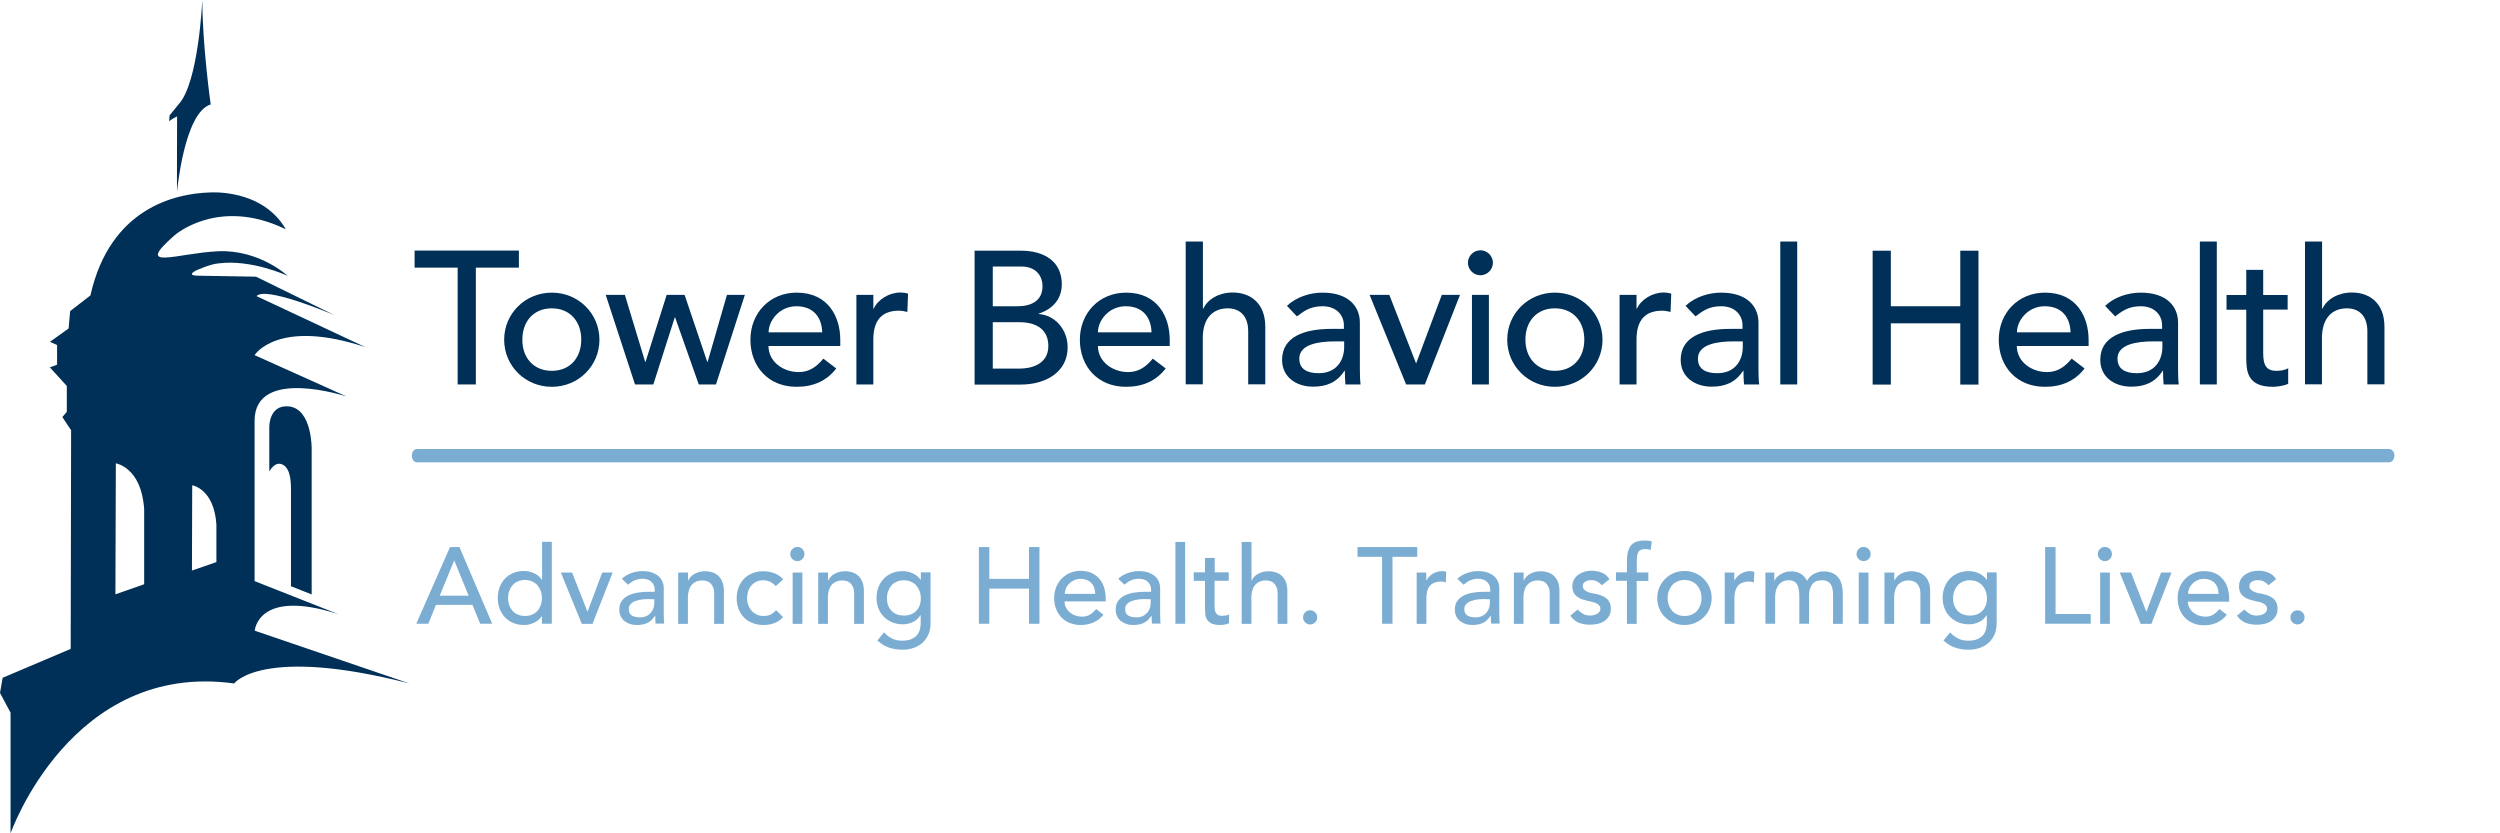 <?xml version="1.0" encoding="utf-8"?>
<!-- Generator: Adobe Illustrator 23.1.0, SVG Export Plug-In . SVG Version: 6.00 Build 0)  -->
<svg version="1.1" id="Layer_1" xmlns="http://www.w3.org/2000/svg" xmlns:xlink="http://www.w3.org/1999/xlink" x="0px" y="0px"
	 viewBox="0 0 180 60" style="enable-background:new 0 0 180 60;" xml:space="preserve">
<style type="text/css">
	.st0{fill:#7BADD3;}
	.st1{fill:#003057;}
</style>
<g>
	<path class="st0" d="M172.02,33.29H30.02c-0.2,0-0.37-0.21-0.37-0.48c0-0.27,0.17-0.48,0.37-0.48h142.01c0.2,0,0.37,0.21,0.37,0.48
		C172.39,33.07,172.23,33.29,172.02,33.29L172.02,33.29L172.02,33.29z"/>
	<path class="st1" d="M12.85,7.52l-0.64,0.79l-0.03,0.42c0,0,0.19-0.17,0.57-0.35c0,0.39-0.02,5.64,0,5.4c0,0,0.51-5.68,2.42-6.26
		c0,0-0.61-4.34-0.6-7.52C14.56,0,14.31,5.97,12.85,7.52L12.85,7.52L12.85,7.52z"/>
	<path class="st1" d="M22.44,32.32c0,1.7,0,10.48,0,10.48l-1.49-0.59c0,0,0-6.13,0-6.93c0-0.81-0.09-1.49-0.52-1.78
		c-0.61-0.41-1.04,0.45-1.04,0.45v-3.2c0,0-0.04-1.62,1.4-1.49C22.48,29.43,22.44,32.32,22.44,32.32L22.44,32.32L22.44,32.32z"/>
	<path class="st1" d="M24.36,44.22l-6.03-2.38v-0.46c0,0,0-7.13,0-11.08c0-3.94,6.63-1.75,6.63-1.75l-6.63-2.98
		c0,0,1.66-2.68,7.99-0.57l-7.85-3.68c0.63-0.7,4.94,1.09,5.61,1.37l-5.65-2.77l-4.21-0.07c-0.92-0.03,0.02-0.43,0.02-0.43
		c0.46-0.19,0.95-0.39,1.45-0.45c2.4-0.33,5.02,0.89,5.02,0.89s-2.02-1.89-4.99-1.77c-2.97,0.13-6.13,1.46-3.16-1.14
		c0,0,3.15-2.81,8.02-0.44c-1.72-2.98-5.53-2.65-5.53-2.65c-2.36,0.08-7.12,1.07-8.54,7.41L5.05,22.4l-0.11,1.25L3.6,24.61
		l0.51,0.23v1.42l-0.52,0.19l1.22,1.34v1.23v0.63l-0.32,0.38l0.63,0.95L5.09,46.72l-4.9,2.08L0,49.89l0.76,1.42V60
		c0,0,4.35-12.41,16.1-10.79c0,0,1.98-2.73,12.62,0l-11.14-3.8C18.34,45.41,18.55,42.34,24.36,44.22 M10.37,42.07l-2.06,0.72
		l0.03-9.43c0,0,1.85,0.28,2.04,3.31V42.07L10.37,42.07L10.37,42.07z M15.58,40.47l-1.76,0.61l0.02-6.14c0,0,1.57,0.24,1.74,2.82
		V40.47L15.58,40.47L15.58,40.47z"/>
	<g>
		<path class="st1" d="M32.95,19.27h-3.1v-1.23h7.51v1.23h-3.1v8.41h-1.31V19.27z"/>
		<path class="st1" d="M39.73,21.07c1.92,0,3.43,1.51,3.43,3.39c0,1.88-1.51,3.39-3.43,3.39c-1.92,0-3.43-1.51-3.43-3.39
			C36.3,22.58,37.81,21.07,39.73,21.07z M39.73,26.7c1.31,0,2.12-0.94,2.12-2.25c0-1.31-0.82-2.25-2.12-2.25
			c-1.31,0-2.12,0.94-2.12,2.25C37.6,25.76,38.42,26.7,39.73,26.7z"/>
		<path class="st1" d="M43.61,21.23h1.38l1.46,4.82h0.03L48,21.23h1.29l1.63,4.82h0.03l1.39-4.82h1.29l-2.08,6.45h-1.24l-1.7-4.82
			h-0.03l-1.54,4.82h-1.32L43.61,21.23z"/>
		<path class="st1" d="M55.33,24.91c0,1.13,1.05,1.88,2.18,1.88c0.75,0,1.29-0.38,1.77-0.97l0.93,0.71
			c-0.68,0.88-1.62,1.32-2.86,1.32c-2.04,0-3.32-1.47-3.32-3.39c0-1.93,1.4-3.39,3.33-3.39c2.27,0,3.14,1.74,3.14,3.4v0.44H55.33z
			 M59.2,23.93c-0.03-1.08-0.63-1.88-1.86-1.88c-1.21,0-2,1.02-2,1.88H59.2z"/>
		<path class="st1" d="M61.66,21.23h1.22v0.99h0.03c0.31-0.68,1.13-1.16,1.93-1.16c0.19,0,0.38,0.03,0.54,0.08l-0.05,1.32
			c-0.2-0.05-0.41-0.09-0.6-0.09c-1.2,0-1.85,0.65-1.85,2.07v3.24h-1.22V21.23z"/>
		<path class="st1" d="M70.17,18.05h3.35c1.67,0,2.93,0.78,2.93,2.41c0,1.1-0.68,1.8-1.66,2.12v0.03c1.16,0.08,2.08,1.1,2.08,2.4
			c0,1.73-1.51,2.68-3.39,2.68h-3.31V18.05z M71.48,22.05h1.78c0.99,0,1.8-0.39,1.8-1.44c0-0.76-0.48-1.42-1.52-1.42h-2.06V22.05z
			 M71.48,26.54h1.92c0.79,0,2.08-0.27,2.08-1.63c0-1.14-0.8-1.71-2.07-1.71h-1.93V26.54z"/>
		<path class="st1" d="M79.05,24.91c0,1.13,1.05,1.88,2.18,1.88c0.75,0,1.29-0.38,1.77-0.97l0.93,0.71
			c-0.68,0.88-1.62,1.32-2.86,1.32c-2.04,0-3.32-1.47-3.32-3.39c0-1.93,1.4-3.39,3.33-3.39c2.27,0,3.14,1.74,3.14,3.4v0.44H79.05z
			 M82.91,23.93c-0.03-1.08-0.63-1.88-1.86-1.88c-1.21,0-2,1.02-2,1.88H82.91z"/>
		<path class="st1" d="M85.38,17.39h1.23v4.83h0.03c0.31-0.68,1.13-1.16,2.12-1.16c1.25,0,2.34,0.75,2.34,2.46v4.15h-1.23v-3.81
			c0-1.21-0.69-1.66-1.47-1.66c-1.02,0-1.8,0.65-1.8,2.15v3.32h-1.23V17.39z"/>
		<path class="st1" d="M92.66,22.02c0.68-0.64,1.66-0.95,2.56-0.95c1.91,0,2.69,1.03,2.69,2.15v3.29c0,0.45,0.01,0.83,0.05,1.17
			h-1.09c-0.03-0.33-0.04-0.65-0.04-0.98h-0.03c-0.54,0.83-1.28,1.14-2.26,1.14c-1.2,0-2.23-0.68-2.23-1.93
			c0-1.66,1.59-2.23,3.55-2.23h0.9v-0.27c0-0.67-0.49-1.36-1.54-1.36c-0.94,0-1.39,0.4-1.84,0.73L92.66,22.02z M96.12,24.58
			c-1.16,0-2.57,0.2-2.57,1.24c0,0.74,0.54,1.05,1.39,1.05c1.36,0,1.84-1.01,1.84-1.88v-0.41H96.12z"/>
		<path class="st1" d="M98.61,21.23h1.42l1.93,4.94l1.85-4.94h1.31l-2.53,6.45h-1.35L98.61,21.23z"/>
		<path class="st1" d="M106.59,18.02c0.49,0,0.9,0.41,0.9,0.9c0,0.49-0.41,0.9-0.9,0.9c-0.49,0-0.9-0.41-0.9-0.9
			C105.69,18.43,106.1,18.02,106.59,18.02z M105.98,21.23h1.22v6.45h-1.22V21.23z"/>
		<path class="st1" d="M111.95,21.07c1.92,0,3.43,1.51,3.43,3.39c0,1.88-1.51,3.39-3.43,3.39c-1.92,0-3.43-1.51-3.43-3.39
			C108.52,22.58,110.03,21.07,111.95,21.07z M111.95,26.7c1.31,0,2.12-0.94,2.12-2.25c0-1.31-0.82-2.25-2.12-2.25
			c-1.31,0-2.12,0.94-2.12,2.25C109.83,25.76,110.65,26.7,111.95,26.7z"/>
		<path class="st1" d="M116.61,21.23h1.22v0.99h0.03c0.31-0.68,1.13-1.16,1.93-1.16c0.19,0,0.38,0.03,0.54,0.08l-0.05,1.32
			c-0.2-0.05-0.41-0.09-0.6-0.09c-1.2,0-1.85,0.65-1.85,2.07v3.24h-1.22V21.23z"/>
		<path class="st1" d="M121.36,22.02c0.68-0.64,1.66-0.95,2.56-0.95c1.91,0,2.69,1.03,2.69,2.15v3.29c0,0.45,0.01,0.83,0.05,1.17
			h-1.09c-0.03-0.33-0.04-0.65-0.04-0.98h-0.03c-0.54,0.83-1.28,1.14-2.26,1.14c-1.2,0-2.23-0.68-2.23-1.93
			c0-1.66,1.59-2.23,3.55-2.23h0.9v-0.27c0-0.67-0.49-1.36-1.54-1.36c-0.94,0-1.39,0.4-1.84,0.73L121.36,22.02z M124.82,24.58
			c-1.16,0-2.57,0.2-2.57,1.24c0,0.74,0.54,1.05,1.39,1.05c1.36,0,1.84-1.01,1.84-1.88v-0.41H124.82z"/>
		<path class="st1" d="M128.18,17.39h1.22v10.29h-1.22V17.39z"/>
		<path class="st1" d="M134.83,18.05h1.31v4h5v-4h1.31v9.64h-1.31v-4.41h-5v4.41h-1.31V18.05z"/>
		<path class="st1" d="M145.21,24.91c0,1.13,1.05,1.88,2.18,1.88c0.75,0,1.29-0.38,1.77-0.97l0.93,0.71
			c-0.68,0.88-1.62,1.32-2.86,1.32c-2.04,0-3.32-1.47-3.32-3.39c0-1.93,1.4-3.39,3.33-3.39c2.27,0,3.14,1.74,3.14,3.4v0.44H145.21z
			 M149.08,23.93c-0.03-1.08-0.63-1.88-1.86-1.88c-1.21,0-2,1.02-2,1.88H149.08z"/>
		<path class="st1" d="M151.57,22.02c0.68-0.64,1.66-0.95,2.56-0.95c1.91,0,2.69,1.03,2.69,2.15v3.29c0,0.45,0.01,0.83,0.05,1.17
			h-1.09c-0.03-0.33-0.04-0.65-0.04-0.98h-0.03c-0.54,0.83-1.28,1.14-2.26,1.14c-1.2,0-2.23-0.68-2.23-1.93
			c0-1.66,1.59-2.23,3.55-2.23h0.9v-0.27c0-0.67-0.49-1.36-1.54-1.36c-0.94,0-1.39,0.4-1.84,0.73L151.57,22.02z M155.03,24.58
			c-1.16,0-2.57,0.2-2.57,1.24c0,0.74,0.54,1.05,1.39,1.05c1.36,0,1.84-1.01,1.84-1.88v-0.41H155.03z"/>
		<path class="st1" d="M158.39,17.39h1.22v10.29h-1.22V17.39z"/>
		<path class="st1" d="M164.71,22.29h-1.76v2.93c0,0.72,0,1.48,0.93,1.48c0.29,0,0.63-0.04,0.87-0.19v1.12
			c-0.29,0.16-0.86,0.22-1.1,0.22c-1.89,0-1.92-1.16-1.92-2.19v-3.36h-1.42v-1.06h1.42v-1.81h1.22v1.81h1.76V22.29z"/>
		<path class="st1" d="M165.97,17.39h1.22v4.83h0.03c0.31-0.68,1.13-1.16,2.12-1.16c1.25,0,2.34,0.75,2.34,2.46v4.15h-1.23v-3.81
			c0-1.21-0.69-1.66-1.47-1.66c-1.02,0-1.8,0.65-1.8,2.15v3.32h-1.22V17.39z"/>
	</g>
	<g>
		<path class="st0" d="M32.4,39.39h0.68l2.36,5.52h-0.87l-0.55-1.36h-2.63l-0.55,1.36h-0.87L32.4,39.39z M33.74,42.89l-1.03-2.53
			H32.7l-1.04,2.53H33.74z"/>
		<path class="st0" d="M39.72,44.91h-0.7v-0.53H39c-0.14,0.2-0.32,0.35-0.56,0.46C38.21,44.95,37.97,45,37.72,45
			c-0.29,0-0.54-0.05-0.78-0.15c-0.23-0.1-0.43-0.24-0.59-0.41c-0.16-0.18-0.29-0.38-0.38-0.62c-0.09-0.23-0.13-0.49-0.13-0.76
			c0-0.28,0.04-0.53,0.13-0.77c0.09-0.24,0.21-0.44,0.38-0.62c0.16-0.17,0.36-0.31,0.59-0.41c0.23-0.1,0.49-0.15,0.78-0.15
			c0.27,0,0.51,0.06,0.75,0.17c0.23,0.11,0.41,0.26,0.54,0.46h0.02v-2.73h0.7V44.91z M37.8,44.35c0.19,0,0.36-0.03,0.51-0.1
			c0.15-0.06,0.28-0.15,0.38-0.26c0.1-0.11,0.18-0.25,0.24-0.41c0.06-0.16,0.09-0.33,0.09-0.52c0-0.19-0.03-0.36-0.09-0.52
			c-0.06-0.16-0.14-0.29-0.24-0.41c-0.1-0.11-0.23-0.2-0.38-0.27c-0.15-0.06-0.32-0.1-0.51-0.1c-0.19,0-0.36,0.03-0.51,0.1
			c-0.15,0.06-0.28,0.15-0.38,0.27c-0.1,0.11-0.18,0.25-0.24,0.41c-0.06,0.16-0.09,0.33-0.09,0.52c0,0.19,0.03,0.36,0.09,0.52
			c0.06,0.16,0.14,0.29,0.24,0.41c0.1,0.11,0.23,0.2,0.38,0.26C37.45,44.32,37.62,44.35,37.8,44.35z"/>
		<path class="st0" d="M40.38,41.22h0.81l1.11,2.83l1.06-2.83h0.75l-1.45,3.7h-0.77L40.38,41.22z"/>
		<path class="st0" d="M44.77,41.67c0.2-0.18,0.43-0.32,0.69-0.41c0.26-0.09,0.52-0.14,0.78-0.14c0.27,0,0.5,0.03,0.7,0.1
			c0.19,0.07,0.35,0.16,0.48,0.27c0.12,0.11,0.22,0.25,0.28,0.39c0.06,0.15,0.09,0.3,0.09,0.46v1.89c0,0.13,0,0.25,0.01,0.36
			c0,0.11,0.01,0.21,0.02,0.31h-0.62c-0.02-0.19-0.02-0.37-0.02-0.56h-0.02c-0.16,0.24-0.34,0.41-0.55,0.51
			c-0.21,0.1-0.46,0.15-0.74,0.15c-0.17,0-0.34-0.02-0.49-0.07c-0.16-0.05-0.29-0.12-0.41-0.21c-0.12-0.09-0.21-0.21-0.28-0.35
			c-0.07-0.14-0.1-0.3-0.1-0.48c0-0.24,0.05-0.44,0.16-0.6c0.11-0.16,0.25-0.29,0.44-0.39c0.18-0.1,0.4-0.17,0.65-0.22
			c0.25-0.04,0.51-0.07,0.79-0.07h0.51v-0.16c0-0.09-0.02-0.19-0.05-0.28c-0.04-0.09-0.09-0.18-0.16-0.25
			c-0.07-0.08-0.16-0.14-0.27-0.18c-0.11-0.04-0.24-0.07-0.39-0.07c-0.14,0-0.25,0.01-0.35,0.04c-0.1,0.03-0.19,0.06-0.28,0.1
			c-0.08,0.04-0.16,0.08-0.23,0.14c-0.07,0.05-0.13,0.1-0.19,0.15L44.77,41.67z M46.75,43.13c-0.17,0-0.34,0.01-0.51,0.03
			c-0.17,0.02-0.33,0.05-0.48,0.11c-0.14,0.05-0.26,0.12-0.35,0.22c-0.09,0.09-0.14,0.21-0.14,0.36c0,0.21,0.07,0.37,0.21,0.46
			c0.14,0.09,0.34,0.14,0.58,0.14c0.19,0,0.36-0.03,0.49-0.1c0.14-0.06,0.24-0.15,0.33-0.25c0.08-0.1,0.14-0.22,0.18-0.35
			c0.04-0.13,0.05-0.25,0.05-0.38v-0.23H46.75z"/>
		<path class="st0" d="M48.84,41.22h0.7v0.57h0.02c0.09-0.2,0.24-0.36,0.46-0.48c0.22-0.12,0.47-0.18,0.76-0.18
			c0.18,0,0.35,0.03,0.51,0.08c0.16,0.05,0.31,0.14,0.43,0.25c0.12,0.11,0.22,0.26,0.29,0.44c0.07,0.18,0.11,0.39,0.11,0.64v2.38
			h-0.7v-2.18c0-0.17-0.02-0.32-0.07-0.44c-0.05-0.12-0.11-0.22-0.19-0.3c-0.08-0.08-0.17-0.13-0.27-0.16
			c-0.1-0.03-0.21-0.05-0.32-0.05c-0.15,0-0.28,0.02-0.41,0.07c-0.12,0.05-0.23,0.12-0.33,0.22c-0.09,0.1-0.17,0.23-0.22,0.39
			c-0.05,0.16-0.08,0.34-0.08,0.55v1.9h-0.7V41.22z"/>
		<path class="st0" d="M55.86,42.2c-0.13-0.14-0.27-0.24-0.41-0.31c-0.14-0.07-0.31-0.11-0.51-0.11c-0.19,0-0.36,0.03-0.5,0.11
			c-0.14,0.07-0.26,0.17-0.36,0.29c-0.1,0.12-0.17,0.26-0.22,0.42c-0.05,0.16-0.07,0.32-0.07,0.49c0,0.17,0.03,0.33,0.09,0.49
			c0.06,0.15,0.14,0.29,0.24,0.4c0.1,0.11,0.23,0.2,0.37,0.27c0.15,0.07,0.31,0.1,0.49,0.1c0.2,0,0.37-0.03,0.51-0.11
			c0.14-0.07,0.27-0.17,0.39-0.31l0.5,0.5c-0.18,0.2-0.39,0.35-0.64,0.44c-0.24,0.09-0.5,0.13-0.77,0.13
			c-0.29,0-0.55-0.05-0.78-0.14c-0.24-0.09-0.44-0.22-0.61-0.39c-0.17-0.17-0.3-0.37-0.4-0.61c-0.09-0.24-0.14-0.5-0.14-0.78
			c0-0.29,0.05-0.55,0.14-0.79c0.09-0.24,0.22-0.44,0.39-0.62c0.17-0.17,0.37-0.3,0.61-0.4c0.24-0.1,0.5-0.14,0.79-0.14
			c0.27,0,0.53,0.05,0.78,0.14c0.25,0.1,0.46,0.24,0.64,0.44L55.86,42.2z"/>
		<path class="st0" d="M56.9,39.89c0-0.14,0.05-0.26,0.15-0.36c0.1-0.1,0.22-0.15,0.36-0.15c0.14,0,0.26,0.05,0.36,0.15
			c0.1,0.1,0.15,0.22,0.15,0.36c0,0.14-0.05,0.26-0.15,0.36c-0.1,0.1-0.22,0.15-0.36,0.15c-0.14,0-0.26-0.05-0.36-0.15
			C56.95,40.15,56.9,40.03,56.9,39.89z M57.07,41.22h0.7v3.7h-0.7V41.22z"/>
		<path class="st0" d="M58.92,41.22h0.7v0.57h0.02c0.09-0.2,0.24-0.36,0.46-0.48c0.22-0.12,0.47-0.18,0.76-0.18
			c0.18,0,0.35,0.03,0.51,0.08c0.16,0.05,0.31,0.14,0.43,0.25c0.12,0.11,0.22,0.26,0.29,0.44c0.07,0.18,0.11,0.39,0.11,0.64v2.38
			h-0.7v-2.18c0-0.17-0.02-0.32-0.07-0.44c-0.05-0.12-0.11-0.22-0.19-0.3c-0.08-0.08-0.17-0.13-0.27-0.16
			c-0.1-0.03-0.21-0.05-0.32-0.05c-0.15,0-0.28,0.02-0.41,0.07c-0.12,0.05-0.23,0.12-0.33,0.22c-0.09,0.1-0.17,0.23-0.22,0.39
			c-0.05,0.16-0.08,0.34-0.08,0.55v1.9h-0.7V41.22z"/>
		<path class="st0" d="M67,44.88c0,0.28-0.05,0.54-0.14,0.77c-0.1,0.23-0.23,0.43-0.41,0.6c-0.18,0.17-0.39,0.3-0.64,0.39
			c-0.25,0.09-0.52,0.14-0.83,0.14c-0.35,0-0.68-0.05-0.97-0.15c-0.29-0.1-0.57-0.27-0.84-0.51l0.48-0.59
			c0.18,0.2,0.38,0.35,0.59,0.45c0.21,0.1,0.45,0.15,0.72,0.15c0.26,0,0.48-0.04,0.65-0.11c0.17-0.08,0.31-0.17,0.41-0.29
			c0.1-0.12,0.17-0.26,0.21-0.41c0.04-0.15,0.06-0.31,0.06-0.46V44.3h-0.02c-0.14,0.22-0.32,0.39-0.55,0.49
			c-0.23,0.11-0.47,0.16-0.73,0.16c-0.27,0-0.52-0.05-0.75-0.14c-0.23-0.1-0.43-0.23-0.6-0.4c-0.17-0.17-0.3-0.37-0.39-0.6
			c-0.09-0.23-0.14-0.48-0.14-0.75c0-0.27,0.04-0.52,0.13-0.76c0.09-0.24,0.21-0.44,0.38-0.62c0.16-0.18,0.36-0.31,0.59-0.41
			c0.23-0.1,0.49-0.15,0.78-0.15c0.25,0,0.49,0.05,0.73,0.16c0.24,0.11,0.42,0.26,0.56,0.46h0.02v-0.53H67V44.88z M65.08,41.78
			c-0.19,0-0.36,0.03-0.51,0.1c-0.15,0.06-0.28,0.15-0.38,0.27c-0.1,0.11-0.18,0.25-0.24,0.41c-0.06,0.16-0.09,0.33-0.09,0.52
			c0,0.37,0.11,0.67,0.33,0.9c0.22,0.23,0.51,0.34,0.89,0.34c0.37,0,0.67-0.11,0.89-0.34c0.22-0.23,0.33-0.53,0.33-0.9
			c0-0.19-0.03-0.36-0.09-0.52c-0.06-0.16-0.14-0.29-0.24-0.41c-0.1-0.11-0.23-0.2-0.38-0.27C65.43,41.81,65.27,41.78,65.08,41.78z"
			/>
		<path class="st0" d="M70.48,39.39h0.75v2.29h2.86v-2.29h0.75v5.52h-0.75v-2.53h-2.86v2.53h-0.75V39.39z"/>
		<path class="st0" d="M76.65,43.32c0,0.16,0.03,0.31,0.11,0.44c0.07,0.13,0.16,0.25,0.28,0.34c0.11,0.09,0.25,0.17,0.4,0.22
			c0.15,0.05,0.31,0.08,0.47,0.08c0.22,0,0.41-0.05,0.57-0.15c0.16-0.1,0.31-0.24,0.44-0.4l0.53,0.41C79.05,44.75,78.5,45,77.8,45
			c-0.29,0-0.55-0.05-0.79-0.15c-0.24-0.1-0.44-0.24-0.6-0.41c-0.16-0.17-0.29-0.38-0.38-0.62c-0.09-0.24-0.13-0.49-0.13-0.77
			c0-0.28,0.05-0.53,0.14-0.77c0.1-0.24,0.23-0.44,0.4-0.62c0.17-0.17,0.37-0.31,0.6-0.41c0.23-0.1,0.49-0.15,0.76-0.15
			c0.33,0,0.6,0.06,0.83,0.17c0.23,0.11,0.41,0.26,0.56,0.45s0.25,0.39,0.32,0.62c0.06,0.23,0.1,0.47,0.1,0.71v0.25H76.65z
			 M78.86,42.76c-0.01-0.16-0.03-0.3-0.07-0.43c-0.04-0.13-0.11-0.24-0.2-0.34c-0.09-0.1-0.2-0.17-0.33-0.23
			c-0.13-0.05-0.29-0.08-0.46-0.08c-0.17,0-0.33,0.03-0.47,0.1c-0.14,0.06-0.26,0.15-0.36,0.25c-0.1,0.1-0.18,0.22-0.23,0.35
			c-0.05,0.13-0.08,0.25-0.08,0.38H78.86z"/>
		<path class="st0" d="M80.51,41.67c0.2-0.18,0.43-0.32,0.69-0.41c0.26-0.09,0.52-0.14,0.78-0.14c0.27,0,0.5,0.03,0.7,0.1
			c0.19,0.07,0.35,0.16,0.48,0.27c0.12,0.11,0.22,0.25,0.28,0.39c0.06,0.15,0.09,0.3,0.09,0.46v1.89c0,0.13,0,0.25,0.01,0.36
			c0,0.11,0.01,0.21,0.02,0.31h-0.62c-0.02-0.19-0.02-0.37-0.02-0.56h-0.02c-0.16,0.24-0.34,0.41-0.55,0.51
			c-0.21,0.1-0.46,0.15-0.74,0.15c-0.17,0-0.34-0.02-0.49-0.07c-0.16-0.05-0.29-0.12-0.41-0.21c-0.12-0.09-0.21-0.21-0.28-0.35
			c-0.07-0.14-0.1-0.3-0.1-0.48c0-0.24,0.05-0.44,0.16-0.6c0.11-0.16,0.25-0.29,0.44-0.39c0.18-0.1,0.4-0.17,0.65-0.22
			c0.25-0.04,0.51-0.07,0.79-0.07h0.51v-0.16c0-0.09-0.02-0.19-0.05-0.28c-0.04-0.09-0.09-0.18-0.16-0.25
			c-0.07-0.08-0.16-0.14-0.27-0.18c-0.11-0.04-0.24-0.07-0.39-0.07c-0.14,0-0.25,0.01-0.35,0.04c-0.1,0.03-0.19,0.06-0.28,0.1
			c-0.08,0.04-0.16,0.08-0.23,0.14c-0.07,0.05-0.13,0.1-0.19,0.15L80.51,41.67z M82.49,43.13c-0.17,0-0.34,0.01-0.51,0.03
			c-0.17,0.02-0.33,0.05-0.48,0.11c-0.14,0.05-0.26,0.12-0.35,0.22c-0.09,0.09-0.14,0.21-0.14,0.36c0,0.21,0.07,0.37,0.21,0.46
			c0.14,0.09,0.34,0.14,0.58,0.14c0.19,0,0.36-0.03,0.49-0.1c0.14-0.06,0.24-0.15,0.33-0.25c0.08-0.1,0.14-0.22,0.18-0.35
			c0.04-0.13,0.05-0.25,0.05-0.38v-0.23H82.49z"/>
		<path class="st0" d="M84.63,39.02h0.7v5.89h-0.7V39.02z"/>
		<path class="st0" d="M88.46,41.82h-1.01v1.68c0,0.1,0,0.21,0.01,0.31c0.01,0.1,0.02,0.19,0.06,0.27c0.03,0.08,0.09,0.15,0.16,0.19
			c0.07,0.05,0.17,0.07,0.31,0.07c0.08,0,0.17-0.01,0.26-0.02c0.09-0.02,0.17-0.04,0.24-0.09v0.64c-0.08,0.05-0.19,0.08-0.32,0.1
			C88.03,45,87.93,45,87.86,45c-0.27,0-0.48-0.04-0.63-0.11c-0.15-0.08-0.26-0.17-0.33-0.29c-0.07-0.12-0.11-0.25-0.12-0.4
			c-0.01-0.15-0.02-0.3-0.02-0.45v-1.93h-0.81v-0.61h0.81v-1.04h0.7v1.04h1.01V41.82z"/>
		<path class="st0" d="M89.41,39.02h0.7v2.77h0.02c0.09-0.2,0.24-0.36,0.46-0.48c0.22-0.12,0.47-0.18,0.76-0.18
			c0.18,0,0.35,0.03,0.51,0.08c0.16,0.05,0.31,0.14,0.43,0.25c0.12,0.11,0.22,0.26,0.29,0.44c0.07,0.18,0.11,0.39,0.11,0.64v2.38
			h-0.7v-2.18c0-0.17-0.02-0.32-0.07-0.44c-0.05-0.12-0.11-0.22-0.19-0.3c-0.08-0.08-0.17-0.13-0.27-0.16
			c-0.1-0.03-0.21-0.05-0.32-0.05c-0.15,0-0.28,0.02-0.41,0.07c-0.12,0.05-0.23,0.12-0.33,0.22c-0.09,0.1-0.17,0.23-0.22,0.39
			c-0.05,0.16-0.08,0.34-0.08,0.55v1.9h-0.7V39.02z"/>
		<path class="st0" d="M94.33,44.96c-0.14,0-0.26-0.05-0.36-0.15c-0.1-0.1-0.15-0.22-0.15-0.36c0-0.14,0.05-0.26,0.15-0.36
			c0.1-0.1,0.22-0.15,0.36-0.15c0.14,0,0.26,0.05,0.36,0.15c0.1,0.1,0.15,0.22,0.15,0.36c0,0.14-0.05,0.26-0.15,0.36
			C94.59,44.91,94.47,44.96,94.33,44.96z"/>
		<path class="st0" d="M99.52,40.09h-1.78v-0.7h4.3v0.7h-1.78v4.82h-0.75V40.09z"/>
		<path class="st0" d="M101.99,41.22h0.7v0.57h0.02c0.05-0.1,0.11-0.19,0.19-0.27c0.08-0.08,0.16-0.15,0.26-0.21
			c0.1-0.06,0.2-0.1,0.32-0.14c0.11-0.03,0.23-0.05,0.34-0.05c0.11,0,0.22,0.02,0.31,0.05l-0.03,0.76
			c-0.06-0.02-0.11-0.03-0.17-0.04c-0.06-0.01-0.11-0.02-0.17-0.02c-0.34,0-0.61,0.1-0.79,0.29c-0.18,0.19-0.27,0.49-0.27,0.9v1.86
			h-0.7V41.22z"/>
		<path class="st0" d="M104.93,41.67c0.2-0.18,0.43-0.32,0.69-0.41c0.26-0.09,0.52-0.14,0.78-0.14c0.27,0,0.5,0.03,0.7,0.1
			c0.19,0.07,0.35,0.16,0.48,0.27c0.12,0.11,0.22,0.25,0.28,0.39c0.06,0.15,0.09,0.3,0.09,0.46v1.89c0,0.13,0,0.25,0.01,0.36
			c0.01,0.11,0.01,0.21,0.02,0.31h-0.62c-0.02-0.19-0.02-0.37-0.02-0.56h-0.02c-0.16,0.24-0.34,0.41-0.55,0.51
			c-0.21,0.1-0.46,0.15-0.74,0.15c-0.17,0-0.34-0.02-0.49-0.07c-0.16-0.05-0.29-0.12-0.41-0.21c-0.12-0.09-0.21-0.21-0.28-0.35
			c-0.07-0.14-0.1-0.3-0.1-0.48c0-0.24,0.05-0.44,0.16-0.6c0.11-0.16,0.25-0.29,0.44-0.39c0.18-0.1,0.4-0.17,0.65-0.22
			c0.25-0.04,0.51-0.07,0.79-0.07h0.51v-0.16c0-0.09-0.02-0.19-0.05-0.28c-0.04-0.09-0.09-0.18-0.16-0.25
			c-0.07-0.08-0.16-0.14-0.27-0.18c-0.11-0.04-0.24-0.07-0.39-0.07c-0.14,0-0.25,0.01-0.35,0.04c-0.1,0.03-0.19,0.06-0.28,0.1
			c-0.08,0.04-0.16,0.08-0.23,0.14c-0.07,0.05-0.13,0.1-0.19,0.15L104.93,41.67z M106.91,43.13c-0.17,0-0.34,0.01-0.51,0.03
			c-0.17,0.02-0.33,0.05-0.48,0.11c-0.14,0.05-0.26,0.12-0.35,0.22c-0.09,0.09-0.14,0.21-0.14,0.36c0,0.21,0.07,0.37,0.21,0.46
			c0.14,0.09,0.34,0.14,0.58,0.14c0.19,0,0.36-0.03,0.49-0.1c0.14-0.06,0.24-0.15,0.33-0.25c0.08-0.1,0.14-0.22,0.18-0.35
			c0.04-0.13,0.05-0.25,0.05-0.38v-0.23H106.91z"/>
		<path class="st0" d="M109,41.22h0.7v0.57h0.02c0.09-0.2,0.24-0.36,0.46-0.48c0.22-0.12,0.47-0.18,0.76-0.18
			c0.18,0,0.35,0.03,0.51,0.08c0.16,0.05,0.31,0.14,0.43,0.25c0.12,0.11,0.22,0.26,0.29,0.44c0.07,0.18,0.11,0.39,0.11,0.64v2.38
			h-0.7v-2.18c0-0.17-0.02-0.32-0.07-0.44c-0.05-0.12-0.11-0.22-0.19-0.3c-0.08-0.08-0.17-0.13-0.27-0.16
			c-0.1-0.03-0.21-0.05-0.32-0.05c-0.15,0-0.28,0.02-0.41,0.07c-0.12,0.05-0.23,0.12-0.33,0.22c-0.09,0.1-0.17,0.23-0.22,0.39
			c-0.05,0.16-0.08,0.34-0.08,0.55v1.9H109V41.22z"/>
		<path class="st0" d="M115.33,42.14c-0.08-0.1-0.19-0.19-0.31-0.26c-0.12-0.07-0.27-0.11-0.45-0.11c-0.17,0-0.31,0.04-0.43,0.11
			c-0.12,0.07-0.18,0.17-0.18,0.31c0,0.11,0.03,0.2,0.11,0.27s0.15,0.12,0.25,0.16c0.1,0.04,0.2,0.07,0.31,0.09
			c0.11,0.02,0.2,0.04,0.28,0.05c0.15,0.04,0.29,0.08,0.42,0.13c0.13,0.05,0.25,0.12,0.34,0.2c0.1,0.08,0.17,0.18,0.23,0.3
			c0.05,0.12,0.08,0.27,0.08,0.44c0,0.21-0.04,0.39-0.13,0.53c-0.09,0.15-0.2,0.27-0.34,0.36c-0.14,0.09-0.3,0.16-0.48,0.2
			c-0.18,0.04-0.36,0.06-0.54,0.06c-0.31,0-0.58-0.05-0.81-0.14c-0.23-0.09-0.44-0.27-0.62-0.51l0.53-0.44
			c0.11,0.11,0.24,0.22,0.38,0.3c0.14,0.09,0.31,0.13,0.51,0.13c0.09,0,0.18-0.01,0.27-0.03c0.09-0.02,0.17-0.05,0.24-0.09
			c0.07-0.04,0.13-0.09,0.17-0.15c0.04-0.06,0.07-0.13,0.07-0.21c0-0.1-0.03-0.19-0.1-0.26c-0.06-0.07-0.14-0.12-0.23-0.16
			c-0.09-0.04-0.19-0.07-0.29-0.09c-0.1-0.02-0.19-0.04-0.27-0.06c-0.15-0.04-0.29-0.08-0.43-0.12c-0.14-0.05-0.25-0.11-0.36-0.19
			c-0.1-0.08-0.19-0.18-0.25-0.3c-0.06-0.12-0.09-0.27-0.09-0.44c0-0.19,0.04-0.36,0.12-0.5c0.08-0.14,0.19-0.26,0.32-0.35
			c0.13-0.09,0.28-0.16,0.45-0.21c0.17-0.05,0.34-0.07,0.51-0.07c0.25,0,0.49,0.05,0.72,0.14c0.23,0.09,0.41,0.25,0.55,0.47
			L115.33,42.14z"/>
		<path class="st0" d="M117.14,41.82h-0.79v-0.61h0.79v-0.83c0-0.49,0.1-0.86,0.28-1.1c0.19-0.24,0.52-0.36,0.98-0.36
			c0.08,0,0.16,0,0.25,0.01c0.09,0.01,0.18,0.02,0.28,0.05l-0.08,0.62c-0.07-0.03-0.13-0.04-0.2-0.05c-0.06-0.01-0.13-0.02-0.2-0.02
			c-0.13,0-0.23,0.02-0.31,0.06c-0.08,0.04-0.14,0.09-0.18,0.17c-0.04,0.07-0.07,0.16-0.09,0.26c-0.01,0.1-0.02,0.22-0.02,0.35v0.85
			h0.83v0.61h-0.84v3.09h-0.7V41.82z"/>
		<path class="st0" d="M119.32,43.06c0-0.27,0.05-0.52,0.15-0.76c0.1-0.23,0.24-0.44,0.42-0.62c0.18-0.18,0.38-0.32,0.62-0.42
			c0.24-0.1,0.5-0.15,0.77-0.15c0.28,0,0.53,0.05,0.77,0.15c0.24,0.1,0.45,0.24,0.62,0.42c0.18,0.18,0.32,0.38,0.42,0.62
			c0.1,0.23,0.15,0.49,0.15,0.76c0,0.27-0.05,0.52-0.15,0.76c-0.1,0.24-0.24,0.44-0.42,0.62c-0.18,0.17-0.38,0.31-0.62,0.41
			c-0.24,0.1-0.5,0.15-0.77,0.15c-0.28,0-0.53-0.05-0.77-0.15c-0.24-0.1-0.45-0.24-0.62-0.41c-0.18-0.17-0.32-0.38-0.42-0.62
			C119.37,43.59,119.32,43.33,119.32,43.06z M120.07,43.06c0,0.19,0.03,0.36,0.09,0.52c0.06,0.16,0.14,0.29,0.24,0.41
			c0.1,0.11,0.23,0.2,0.38,0.26c0.15,0.07,0.32,0.1,0.51,0.1c0.19,0,0.36-0.03,0.51-0.1c0.15-0.06,0.28-0.15,0.38-0.26
			c0.1-0.11,0.18-0.25,0.24-0.41c0.06-0.16,0.09-0.33,0.09-0.52c0-0.19-0.03-0.36-0.09-0.52c-0.06-0.16-0.14-0.29-0.24-0.41
			c-0.1-0.11-0.23-0.2-0.38-0.27c-0.15-0.06-0.32-0.1-0.51-0.1c-0.19,0-0.36,0.03-0.51,0.1c-0.15,0.06-0.28,0.15-0.38,0.27
			c-0.1,0.11-0.18,0.25-0.24,0.41C120.1,42.7,120.07,42.88,120.07,43.06z"/>
		<path class="st0" d="M124.17,41.22h0.7v0.57h0.02c0.05-0.1,0.11-0.19,0.19-0.27c0.08-0.08,0.16-0.15,0.26-0.21
			c0.1-0.06,0.2-0.1,0.32-0.14c0.11-0.03,0.23-0.05,0.34-0.05c0.11,0,0.22,0.02,0.31,0.05l-0.03,0.76
			c-0.06-0.02-0.11-0.03-0.17-0.04c-0.06-0.01-0.11-0.02-0.17-0.02c-0.34,0-0.61,0.1-0.79,0.29c-0.18,0.19-0.27,0.49-0.27,0.9v1.86
			h-0.7V41.22z"/>
		<path class="st0" d="M127.1,41.22h0.65v0.58h0.02c0.02-0.05,0.06-0.12,0.12-0.19c0.06-0.08,0.15-0.15,0.25-0.22
			c0.1-0.07,0.22-0.13,0.36-0.18c0.14-0.05,0.29-0.07,0.46-0.07c0.28,0,0.51,0.06,0.69,0.17c0.19,0.11,0.34,0.29,0.46,0.51
			c0.12-0.23,0.29-0.4,0.51-0.51c0.22-0.11,0.44-0.17,0.66-0.17c0.29,0,0.52,0.05,0.7,0.14c0.18,0.09,0.33,0.22,0.43,0.37
			c0.1,0.15,0.18,0.33,0.21,0.52c0.04,0.19,0.06,0.4,0.06,0.6v2.15h-0.7v-2.06c0-0.14-0.01-0.28-0.03-0.41
			c-0.02-0.13-0.06-0.24-0.11-0.34c-0.06-0.1-0.14-0.18-0.24-0.24c-0.1-0.06-0.24-0.09-0.41-0.09c-0.34,0-0.58,0.1-0.72,0.31
			c-0.15,0.21-0.22,0.48-0.22,0.8v2.02h-0.7v-1.93c0-0.18-0.01-0.34-0.03-0.48c-0.02-0.15-0.05-0.27-0.11-0.38
			c-0.05-0.11-0.13-0.19-0.23-0.25c-0.1-0.06-0.24-0.09-0.41-0.09c-0.12,0-0.25,0.02-0.36,0.07c-0.12,0.05-0.22,0.12-0.31,0.22
			c-0.09,0.1-0.16,0.22-0.21,0.38c-0.05,0.15-0.08,0.33-0.08,0.54v1.92h-0.7V41.22z"/>
		<path class="st0" d="M133.67,39.89c0-0.14,0.05-0.26,0.15-0.36c0.1-0.1,0.22-0.15,0.36-0.15c0.14,0,0.26,0.05,0.36,0.15
			c0.1,0.1,0.15,0.22,0.15,0.36c0,0.14-0.05,0.26-0.15,0.36c-0.1,0.1-0.22,0.15-0.36,0.15c-0.14,0-0.26-0.05-0.36-0.15
			C133.72,40.15,133.67,40.03,133.67,39.89z M133.83,41.22h0.7v3.7h-0.7V41.22z"/>
		<path class="st0" d="M135.69,41.22h0.7v0.57h0.02c0.09-0.2,0.24-0.36,0.46-0.48c0.22-0.12,0.47-0.18,0.76-0.18
			c0.18,0,0.35,0.03,0.51,0.08c0.16,0.05,0.31,0.14,0.43,0.25c0.12,0.11,0.22,0.26,0.29,0.44c0.07,0.18,0.11,0.39,0.11,0.64v2.38
			h-0.7v-2.18c0-0.17-0.02-0.32-0.07-0.44c-0.05-0.12-0.11-0.22-0.19-0.3c-0.08-0.08-0.17-0.13-0.27-0.16
			c-0.1-0.03-0.21-0.05-0.32-0.05c-0.15,0-0.28,0.02-0.41,0.07c-0.12,0.05-0.23,0.12-0.33,0.22c-0.09,0.1-0.17,0.23-0.22,0.39
			c-0.05,0.16-0.08,0.34-0.08,0.55v1.9h-0.7V41.22z"/>
		<path class="st0" d="M143.76,44.88c0,0.28-0.05,0.54-0.14,0.77c-0.1,0.23-0.23,0.43-0.41,0.6c-0.18,0.17-0.39,0.3-0.64,0.39
			c-0.25,0.09-0.52,0.14-0.83,0.14c-0.35,0-0.68-0.05-0.97-0.15c-0.29-0.1-0.57-0.27-0.84-0.51l0.48-0.59
			c0.18,0.2,0.38,0.35,0.59,0.45c0.21,0.1,0.45,0.15,0.72,0.15c0.26,0,0.48-0.04,0.65-0.11c0.17-0.08,0.31-0.17,0.41-0.29
			c0.1-0.12,0.17-0.26,0.21-0.41c0.04-0.15,0.06-0.31,0.06-0.46V44.3h-0.02c-0.14,0.22-0.32,0.39-0.55,0.49
			c-0.23,0.11-0.47,0.16-0.73,0.16c-0.27,0-0.52-0.05-0.75-0.14c-0.23-0.1-0.43-0.23-0.6-0.4c-0.17-0.17-0.3-0.37-0.39-0.6
			c-0.09-0.23-0.14-0.48-0.14-0.75c0-0.27,0.04-0.52,0.13-0.76c0.09-0.24,0.21-0.44,0.38-0.62c0.16-0.18,0.36-0.31,0.59-0.41
			c0.23-0.1,0.49-0.15,0.78-0.15c0.25,0,0.49,0.05,0.73,0.16c0.24,0.11,0.42,0.26,0.56,0.46h0.02v-0.53h0.7V44.88z M141.84,41.78
			c-0.19,0-0.36,0.03-0.51,0.1c-0.15,0.06-0.28,0.15-0.38,0.27c-0.1,0.11-0.18,0.25-0.24,0.41c-0.06,0.16-0.09,0.33-0.09,0.52
			c0,0.37,0.11,0.67,0.33,0.9c0.22,0.23,0.51,0.34,0.89,0.34c0.37,0,0.67-0.11,0.89-0.34c0.22-0.23,0.33-0.53,0.33-0.9
			c0-0.19-0.03-0.36-0.09-0.52c-0.06-0.16-0.14-0.29-0.24-0.41c-0.1-0.11-0.23-0.2-0.38-0.27C142.2,41.81,142.03,41.78,141.84,41.78
			z"/>
		<path class="st0" d="M147.25,39.39h0.75v4.82h2.53v0.7h-3.28V39.39z"/>
		<path class="st0" d="M151.04,39.89c0-0.14,0.05-0.26,0.15-0.36c0.1-0.1,0.22-0.15,0.36-0.15c0.14,0,0.26,0.05,0.36,0.15
			c0.1,0.1,0.15,0.22,0.15,0.36c0,0.14-0.05,0.26-0.15,0.36c-0.1,0.1-0.22,0.15-0.36,0.15c-0.14,0-0.26-0.05-0.36-0.15
			C151.09,40.15,151.04,40.03,151.04,39.89z M151.21,41.22h0.7v3.7h-0.7V41.22z"/>
		<path class="st0" d="M152.62,41.22h0.81l1.11,2.83l1.06-2.83h0.75l-1.45,3.7h-0.77L152.62,41.22z"/>
		<path class="st0" d="M157.53,43.32c0,0.16,0.03,0.31,0.11,0.44c0.07,0.13,0.16,0.25,0.28,0.34c0.11,0.09,0.25,0.17,0.4,0.22
			c0.15,0.05,0.31,0.08,0.47,0.08c0.22,0,0.41-0.05,0.57-0.15c0.16-0.1,0.31-0.24,0.44-0.4l0.53,0.41c-0.39,0.5-0.94,0.76-1.64,0.76
			c-0.29,0-0.55-0.05-0.79-0.15c-0.24-0.1-0.44-0.24-0.6-0.41c-0.16-0.17-0.29-0.38-0.38-0.62c-0.09-0.24-0.13-0.49-0.13-0.77
			c0-0.28,0.05-0.53,0.14-0.77c0.1-0.24,0.23-0.44,0.4-0.62c0.17-0.17,0.37-0.31,0.6-0.41c0.23-0.1,0.49-0.15,0.76-0.15
			c0.33,0,0.6,0.06,0.83,0.17c0.23,0.11,0.41,0.26,0.56,0.45s0.25,0.39,0.32,0.62c0.06,0.23,0.1,0.47,0.1,0.71v0.25H157.53z
			 M159.74,42.76c-0.01-0.16-0.03-0.3-0.07-0.43c-0.04-0.13-0.11-0.24-0.2-0.34c-0.09-0.1-0.2-0.17-0.33-0.23
			c-0.13-0.05-0.29-0.08-0.46-0.08c-0.17,0-0.33,0.03-0.47,0.1c-0.14,0.06-0.26,0.15-0.36,0.25c-0.1,0.1-0.18,0.22-0.23,0.35
			c-0.05,0.13-0.08,0.25-0.08,0.38H159.74z"/>
		<path class="st0" d="M163.33,42.14c-0.08-0.1-0.19-0.19-0.31-0.26c-0.12-0.07-0.27-0.11-0.45-0.11c-0.17,0-0.31,0.04-0.43,0.11
			c-0.12,0.07-0.18,0.17-0.18,0.31c0,0.11,0.03,0.2,0.11,0.27c0.07,0.07,0.15,0.12,0.25,0.16c0.1,0.04,0.2,0.07,0.31,0.09
			c0.11,0.02,0.2,0.04,0.28,0.05c0.15,0.04,0.29,0.08,0.42,0.13c0.13,0.05,0.25,0.12,0.34,0.2c0.1,0.08,0.17,0.18,0.23,0.3
			c0.05,0.12,0.08,0.27,0.08,0.44c0,0.21-0.04,0.39-0.13,0.53c-0.09,0.15-0.2,0.27-0.34,0.36c-0.14,0.09-0.3,0.16-0.48,0.2
			c-0.18,0.04-0.36,0.06-0.54,0.06c-0.31,0-0.58-0.05-0.81-0.14c-0.23-0.09-0.44-0.27-0.62-0.51l0.53-0.44
			c0.11,0.11,0.24,0.22,0.38,0.3c0.14,0.09,0.31,0.13,0.51,0.13c0.09,0,0.18-0.01,0.27-0.03c0.09-0.02,0.17-0.05,0.24-0.09
			c0.07-0.04,0.13-0.09,0.17-0.15c0.04-0.06,0.07-0.13,0.07-0.21c0-0.1-0.03-0.19-0.1-0.26c-0.06-0.07-0.14-0.12-0.23-0.16
			c-0.09-0.04-0.19-0.07-0.29-0.09c-0.1-0.02-0.19-0.04-0.27-0.06c-0.15-0.04-0.29-0.08-0.43-0.12c-0.14-0.05-0.25-0.11-0.36-0.19
			c-0.1-0.08-0.19-0.18-0.25-0.3c-0.06-0.12-0.09-0.27-0.09-0.44c0-0.19,0.04-0.36,0.12-0.5c0.08-0.14,0.19-0.26,0.32-0.35
			c0.13-0.09,0.28-0.16,0.45-0.21c0.17-0.05,0.34-0.07,0.51-0.07c0.25,0,0.49,0.05,0.72,0.14c0.23,0.09,0.41,0.25,0.55,0.47
			L163.33,42.14z"/>
		<path class="st0" d="M165.42,44.96c-0.14,0-0.26-0.05-0.36-0.15c-0.1-0.1-0.15-0.22-0.15-0.36c0-0.14,0.05-0.26,0.15-0.36
			c0.1-0.1,0.22-0.15,0.36-0.15c0.14,0,0.26,0.05,0.36,0.15c0.1,0.1,0.15,0.22,0.15,0.36c0,0.14-0.05,0.26-0.15,0.36
			C165.68,44.91,165.56,44.96,165.42,44.96z"/>
	</g>
</g>
</svg>
